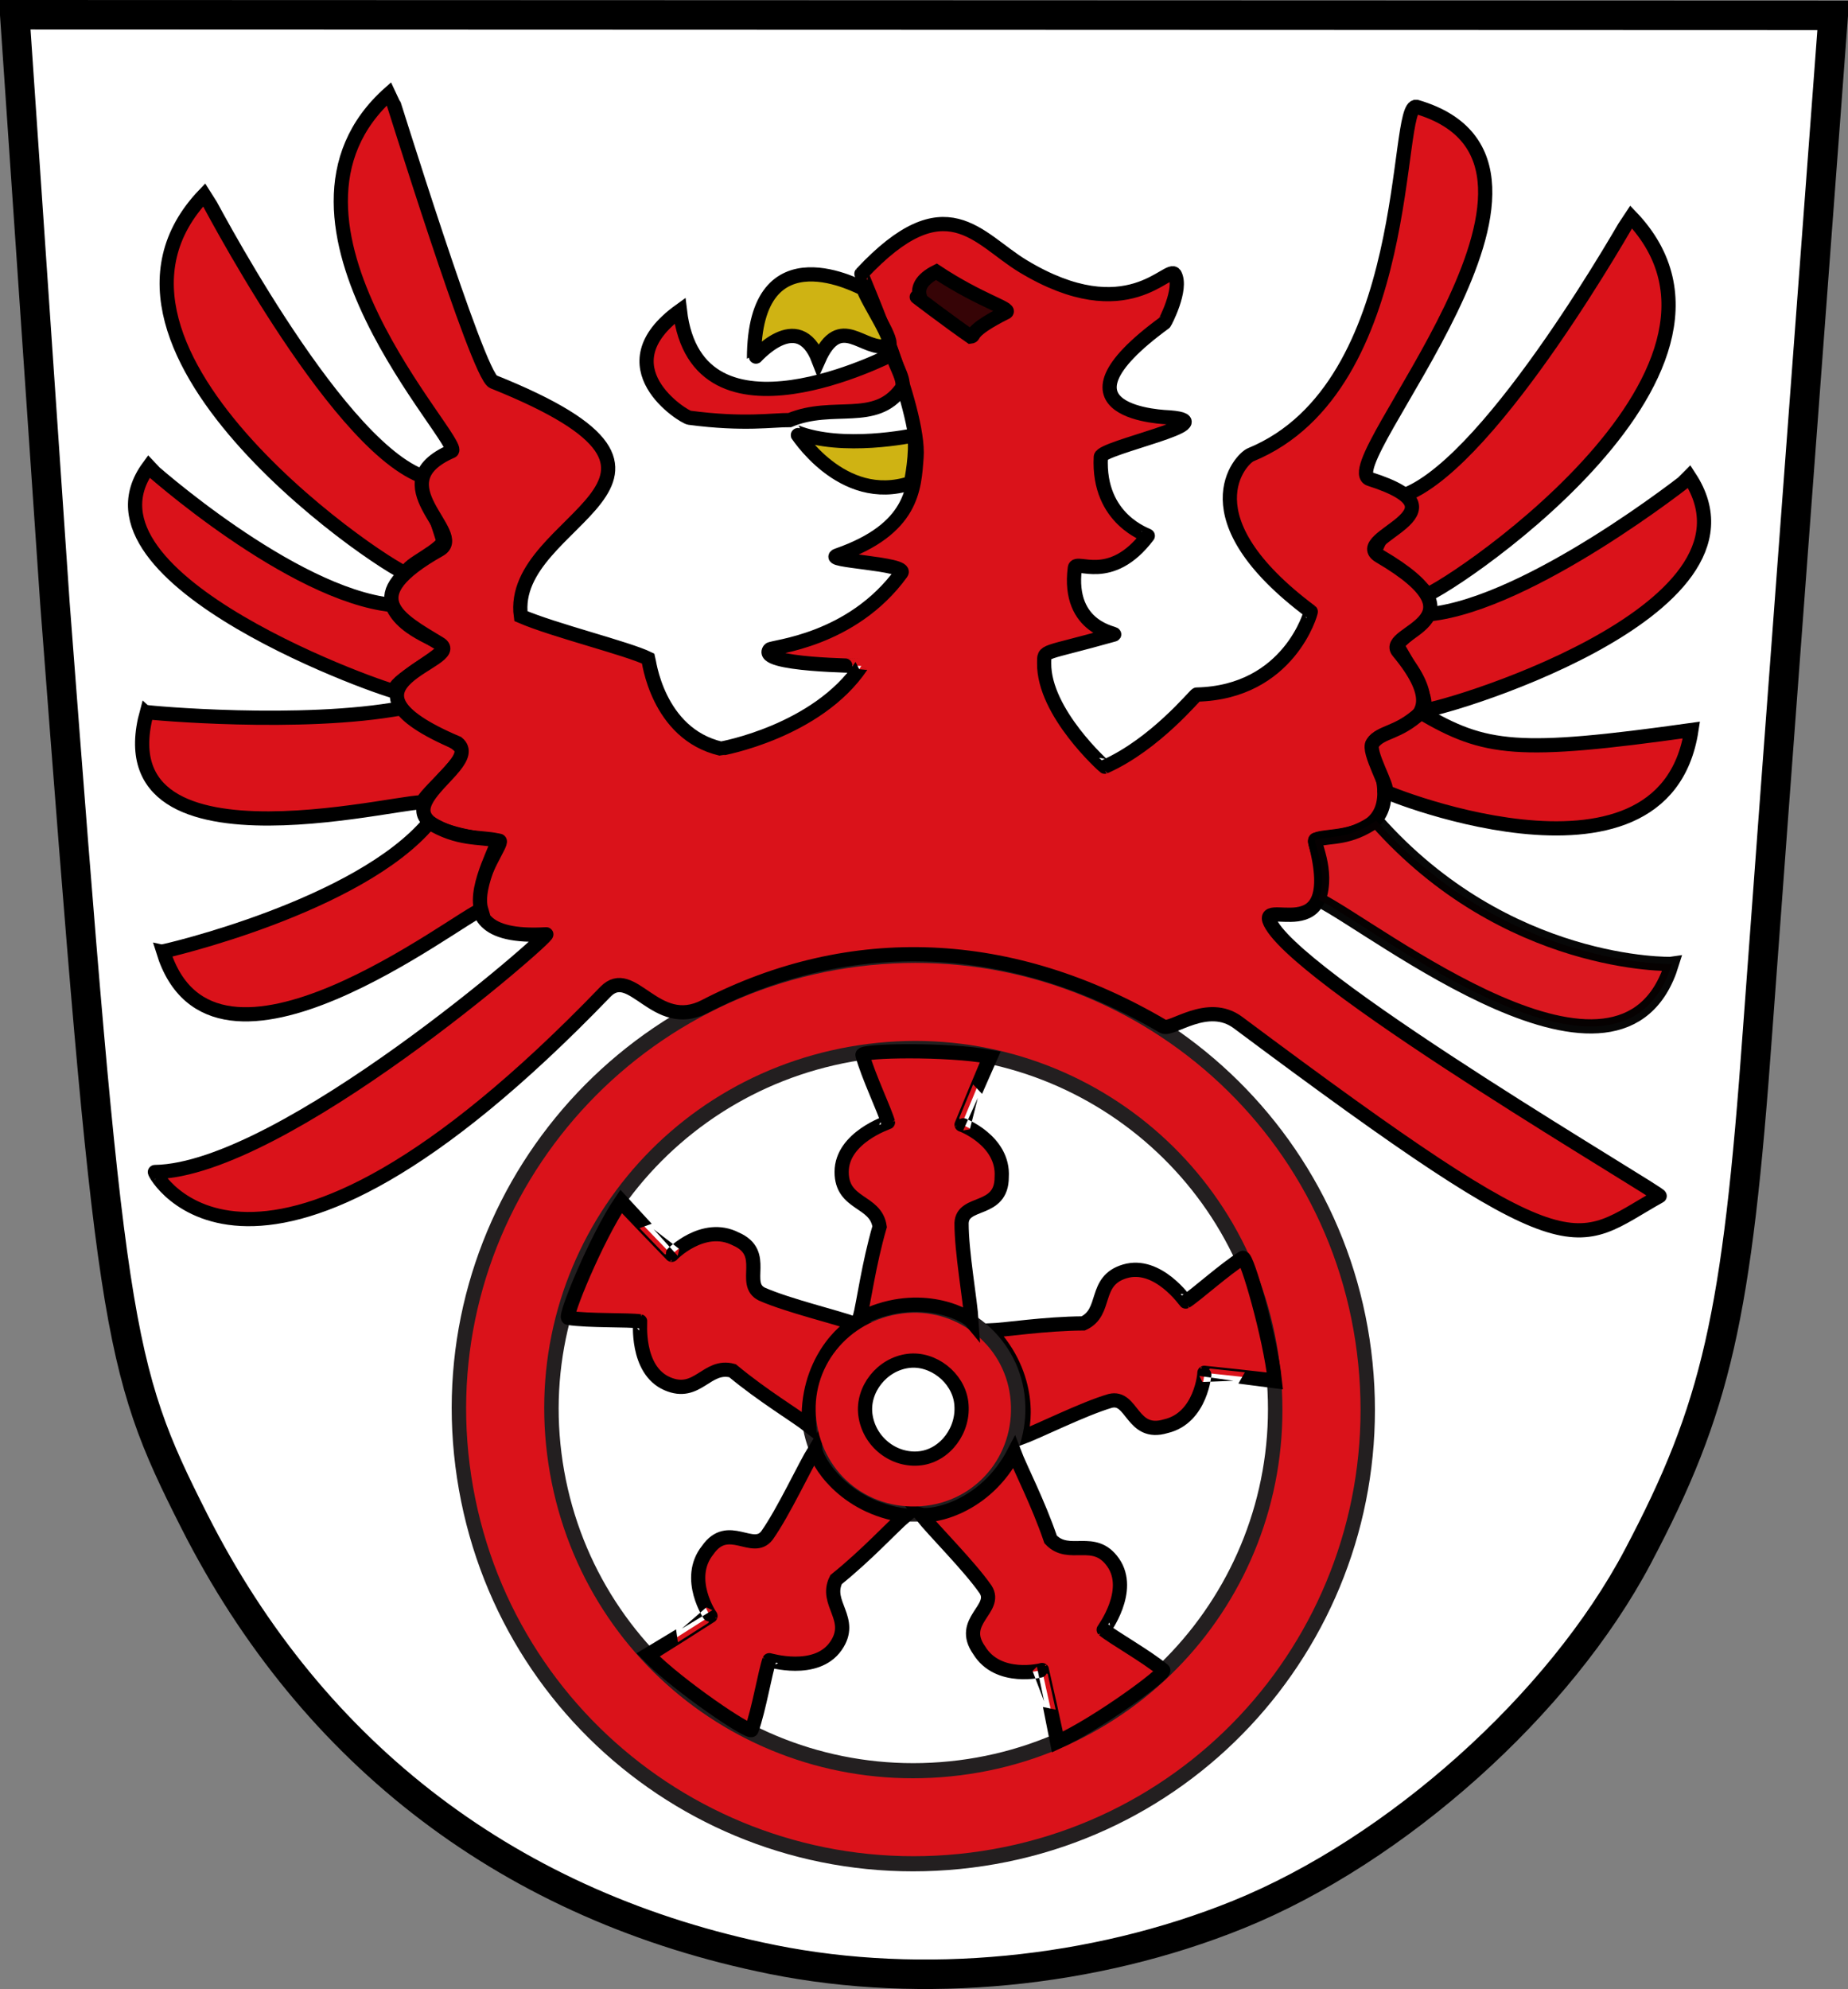 <?xml version="1.0" encoding="UTF-8" standalone="no"?>
<!-- Created with Inkscape (http://www.inkscape.org/) -->
<svg
   xmlns:svg="http://www.w3.org/2000/svg"
   xmlns="http://www.w3.org/2000/svg"
   version="1.0"
   width="1010.384"
   height="1087.189"
   id="svg2452">
  <rect width="100%" height="100%" fill="#808080" stroke="none"/>
  <defs
     id="defs2455" />
  <path
     d="M 422.337,1071.059 C 280.348,1042.509 171.232,959.8 106.254,831.468 C 63.254,746.544 60.335,727.323 30.017,329.514 L 8.061,8.061 L 1002.323,8.4 C 1002.323,8.4 965.417,501.235 960.957,563.415 C 949.734,719.901 938.436,769.484 895.462,850.849 C 852.897,931.438 763.488,1011.487 676.901,1046.528 C 597.878,1078.508 504.255,1087.53 422.337,1071.059 z"
     id="path2438"
     style="fill:#ffffff;stroke:#000000;stroke-width:16.121" />
  <path
     d="M 248.971,801.434 C 231.586,663.633 328.992,537.685 468.392,520.099 C 606.677,502.653 732.312,600.463 749.696,738.265 C 767.253,877.431 669.847,1003.379 531.562,1020.824 C 392.162,1038.41 266.527,940.6 248.971,801.434"
     id="path281"
     style="fill:#231f20;fill-opacity:1;fill-rule:nonzero;stroke:none" />
  <path
     d="M 256.777,800.45 C 239.909,666.741 335.601,545.168 469.425,528.285 C 603.249,511.402 725.022,605.541 741.89,739.25 C 758.93,874.323 664.353,995.755 530.529,1012.638 C 396.705,1029.521 273.818,935.523 256.777,800.45"
     id="path283"
     style="fill:#da121a;fill-opacity:1;fill-rule:nonzero;stroke:none" />
  <path
     d="M 299.155,795.103 C 285.213,684.589 363.241,584.65 474.761,570.581 C 585.166,556.652 685.57,634.082 699.512,744.596 C 713.626,856.475 635.598,956.414 525.193,970.342 C 413.673,984.411 313.269,906.982 299.155,795.103"
     id="path285"
     style="fill:#231f20;fill-opacity:1;fill-rule:nonzero;stroke:none" />
  <path
     d="M 306.961,794.119 C 293.708,689.062 368.734,592.273 475.794,578.767 C 581.738,565.401 678.452,640.524 691.706,745.581 C 705.131,852.002 630.105,948.79 524.161,962.156 C 417.101,975.662 320.387,900.54 306.961,794.119"
     id="path287"
     style="fill:#ffffff;fill-opacity:1;fill-rule:nonzero;stroke:none" />
  <path
     d="M 557.005,786.361 C 568.183,782.231 591.729,770.23 606.985,765.726 C 619.291,762.658 618.607,785.218 637.365,779.563 C 656.842,775.072 658.664,750.275 658.507,750.362 C 658.47,750.312 696.382,754.443 697.004,754.568 C 694.505,731.014 681.628,686.223 679.509,687.534 C 669.58,693.678 653.764,708.015 648.266,711.418 C 648.189,711.465 633.087,689.552 615.029,694.908 C 597.561,700.088 605.618,717.174 592.272,723.364 C 570.832,723.518 550.331,726.863 540.811,727.265 C 564.795,752.02 560.334,781.374 557.005,786.361 z"
     id="path3435"
     style="fill:#da121a;fill-opacity:1;fill-rule:nonzero;stroke:#000000;stroke-width:7.774;stroke-miterlimit:4;stroke-dasharray:none;stroke-opacity:1" />
  <path
     d="M 438.555,777.517 C 434.424,744.772 457.746,714.108 492.318,709.747 C 525.774,705.526 555.981,729.437 560.112,762.182 C 564.415,796.291 541.093,826.955 507.637,831.176 C 473.065,835.537 442.858,811.627 438.555,777.517"
     id="path399"
     style="fill:#231f20;fill-opacity:1;fill-rule:nonzero;stroke:none" />
  <path
     d="M 467.284,774.034 C 465.21,757.589 477.87,740.677 495.793,738.416 C 512.596,736.297 529.06,749.534 531.134,765.979 C 533.382,783.794 520.721,800.706 503.919,802.825 C 485.996,805.086 469.532,791.849 467.284,774.034"
     id="path403"
     style="fill:#231f20;fill-opacity:1;fill-rule:nonzero;stroke:none" />
  <g
     transform="matrix(1.164,-0.147,0.147,1.164,574.912,456.379)"
     id="g7423">
    <path
       d="M -145.085,270.115 C -151.418,278.05 -163.306,297.174 -172.449,307.178 C -180.073,314.836 -189.51,298.08 -200.7,310.467 C -212.927,322.321 -203.334,341.209 -203.258,341.076 C -203.209,341.096 -233.751,355.429 -234.26,355.611 C -222.064,371.69 -191.871,398.037 -190.904,396.148 C -186.368,387.294 -181.148,369.872 -178.637,364.968 C -178.602,364.9 -157.935,374.23 -147.124,362.371 C -136.666,350.899 -150.068,341.986 -143.06,331.594 C -127.491,322.039 -114.012,310.569 -107.246,306.083 C -135.642,298.592 -145.317,275.219 -145.085,270.115 z"
       id="path375"
       style="fill:#da121a;fill-opacity:1;fill-rule:nonzero;stroke:#000000;stroke-width:6.623;stroke-miterlimit:4;stroke-dasharray:none;stroke-opacity:1" />
  </g>
  <path
     d="M 468.082,723.816 C 456.875,719.765 431.139,713.754 416.575,707.359 C 405.19,701.768 420.261,684.966 402.277,677.193 C 384.494,668.066 367.112,685.845 367.288,685.879 C 367.283,685.941 339.847,657.389 339.452,656.892 C 326.173,676.506 308.257,719.993 310.722,720.357 C 322.273,722.064 343.606,721.305 350.003,722.249 C 350.092,722.262 347.505,748.75 364.76,756.3 C 381.452,763.604 386.312,745.35 400.504,749.225 C 416.99,762.932 434.817,773.595 442.353,779.427 C 439.983,745.04 462.321,725.481 468.082,723.816 z"
     id="path3431"
     style="fill:#da121a;fill-opacity:1;fill-rule:nonzero;stroke:#000000;stroke-width:7.774;stroke-miterlimit:4;stroke-dasharray:none;stroke-opacity:1" />
  <path
     d="M 503.513,827.883 C 510.961,837.185 529.783,855.737 538.874,868.79 C 545.671,879.498 524.049,885.972 535.338,901.985 C 545.749,919.048 569.853,912.946 569.721,912.825 C 569.757,912.774 578.273,951.446 578.35,952.076 C 599.911,942.267 637.879,914.509 635.966,912.913 C 627.001,905.432 608.404,894.952 603.439,890.81 C 603.369,890.752 619.393,869.503 608.609,854.06 C 598.177,839.122 584.51,852.162 574.423,841.453 C 567.507,821.159 557.858,802.763 554.471,793.857 C 538.556,824.431 509.296,829.467 503.513,827.883 z"
     id="path3433"
     style="fill:#da121a;fill-opacity:1;fill-rule:nonzero;stroke:#000000;stroke-width:7.774;stroke-miterlimit:4;stroke-dasharray:none;stroke-opacity:1" />
  <path
     d="M 446.361,776.532 C 442.747,747.88 463.24,721.732 493.35,717.933 C 522.346,714.275 548.691,734.515 552.305,763.167 C 556.092,793.183 535.599,819.332 506.604,822.99 C 476.493,826.788 450.148,806.549 446.361,776.532"
     id="path401"
     style="fill:#da121a;fill-opacity:1;fill-rule:nonzero;stroke:none" />
  <path
     d="M 531.206,722.301 C 530.446,710.41 525.681,684.414 525.729,668.508 C 526.309,655.838 547.731,662.946 547.677,643.354 C 548.944,623.406 525.704,614.568 525.743,614.743 C 525.684,614.764 540.907,578.209 541.204,577.649 C 517.919,573.306 470.896,574.244 471.546,576.649 C 474.594,587.92 483.808,607.176 485.496,613.418 C 485.52,613.505 460.202,621.709 460.169,640.544 C 460.138,658.764 478.814,655.931 480.928,670.49 C 474.943,691.078 472.285,711.68 469.948,720.917 C 500.529,705.015 527.38,717.685 531.206,722.301 z"
     id="path3437"
     style="fill:#da121a;fill-opacity:1;fill-rule:nonzero;stroke:#000000;stroke-width:7.774;stroke-miterlimit:4;stroke-dasharray:none;stroke-opacity:1" />
  <path
     d="M 224.284,314.286 C 216.365,311.424 237.599,303.444 242.429,296.306 C 242.766,295.809 235.974,275.586 229.855,259.989 C 181.177,240.083 112.326,106.723 111.931,106.226 C 29.472,191.959 218.524,315.952 224.284,314.286 z"
     id="path2479"
     style="fill:#da121a;fill-opacity:1;fill-rule:nonzero;stroke:#000000;stroke-width:7.774;stroke-miterlimit:4;stroke-dasharray:none;stroke-opacity:1" />
  <path
     d="M 217.384,378.271 C 209.465,375.409 238.372,361.105 243.488,354.169 C 245.661,351.223 220.503,346.306 214.384,330.708 C 158.972,324.884 81.549,255.805 81.154,255.308 C 36.04,317.166 214.655,379.071 217.384,378.271 z"
     id="path3251"
     style="fill:#da121a;fill-opacity:1;fill-rule:nonzero;stroke:#000000;stroke-width:7.774;stroke-miterlimit:4;stroke-dasharray:none;stroke-opacity:1" />
  <path
     d="M 778.004,325.801 C 785.923,322.938 756.73,311.286 751.9,301.087 C 751.643,300.544 758.968,284.652 768.76,270.28 C 817.438,250.374 891.187,118.849 891.582,118.353 C 974.041,204.086 783.764,327.466 778.004,325.801 z"
     id="path3253"
     style="fill:#da121a;fill-opacity:1;fill-rule:nonzero;stroke:#000000;stroke-width:7.774;stroke-miterlimit:4;stroke-dasharray:none;stroke-opacity:1" />
  <path
     d="M 776.597,388.535 C 784.516,385.673 769.078,362.186 764.574,354.026 C 762.805,350.82 769.5,348.305 781.434,335.769 C 836.847,329.944 923.452,261.478 923.847,260.981 C 972.022,335.082 782.357,390.2 776.597,388.535 z"
     id="path3255"
     style="fill:#da121a;fill-opacity:1;fill-rule:nonzero;stroke:#000000;stroke-width:7.774;stroke-miterlimit:4;stroke-dasharray:none;stroke-opacity:1" />
  <path
     d="M 231.706,439.09 C 226.763,438.612 256.059,415.165 252.858,409.829 C 248.525,402.605 231.614,399.776 219.992,387.012 C 165.228,397.276 80.809,389.586 80.288,389.222 C 54.314,483.908 234.002,432.978 231.706,439.09 z"
     id="path3257"
     style="fill:#da121a;fill-opacity:1;fill-rule:nonzero;stroke:#000000;stroke-width:7.774;stroke-miterlimit:4;stroke-dasharray:none;stroke-opacity:1" />
  <path
     d="M 473.126,773.156 C 471.405,759.512 482.123,745.685 496.621,743.856 C 510.003,742.168 523.819,752.9 525.541,766.543 C 527.434,781.552 516.716,795.378 503.334,797.067 C 488.836,798.896 475.02,788.164 473.126,773.156"
     id="path405"
     style="fill:#ffffff;fill-opacity:1;fill-rule:nonzero;stroke:#000000;stroke-width:7.774;stroke-miterlimit:4;stroke-dasharray:none;stroke-opacity:1" />
  <path
     d="M 298.646,510.675 C 302.165,510.453 154.662,639.655 84.693,640.617 C 83.694,640.631 138.329,742.024 330.954,542.167 C 345.616,526.954 358.396,564.074 385.353,550.146 C 465.377,508.797 553.063,512.24 635.971,561.065 C 640.409,563.678 660.208,546.487 676.895,558.946 C 864.103,698.717 859.092,680.781 907.41,653.742 C 909.161,652.761 716.381,540.295 695.355,505.852 C 684.281,487.71 735.676,522.919 719.06,460.227 C 717.244,453.376 775.386,467.1 750.871,409.177 C 745.223,395.83 803.725,403.307 764.505,356.13 C 755.496,345.293 815.117,339.627 754.336,303.999 C 736.624,293.618 806.15,280.012 748.967,261.846 C 727.433,255.006 879.918,89.292 774.57,58.432 C 762.127,54.787 774.131,211.474 683.791,248.581 C 678.546,250.735 647.712,282.798 716.647,334.308 C 716.909,334.504 704.839,378.475 654.298,379.646 C 653.438,379.666 631.758,406.754 603.981,419.09 C 603.9,419.127 570.583,389.544 570.886,362.482 C 570.97,354.975 569.236,358.035 609.039,346.828 C 611.462,346.146 583.298,344.199 587.666,310.418 C 588.305,305.478 607.174,319.803 627.553,292.872 C 627.818,292.522 600.064,284.358 601.869,249.736 C 602.14,244.544 670.739,230.662 639.557,228.153 C 637.826,228.014 568.401,226.397 636.648,176.467 C 636.991,176.216 646.543,158.001 642.333,150.074 C 639.094,143.976 616.879,180.309 559.28,145.474 C 534.413,130.435 517.202,100.191 470.984,149.667 C 470.663,150.01 503.166,223.04 501.112,250.004 C 499.843,266.667 499.367,289.096 457.875,303.554 C 449.115,306.606 496.588,307.926 492.806,313.141 C 465.602,350.656 422.059,353.476 420.791,355.032 C 413.773,363.648 471.009,363.936 470.961,364.007 C 446.719,399.979 394.226,409.236 394.148,409.218 C 359.257,401.054 354.586,360.321 354.498,360.018 C 343.114,354.428 302.773,344.552 284.789,336.779 C 277.396,282.631 405.681,263.184 269.713,208.669 C 261.175,205.245 213.701,51.174 213.306,50.677 C 134.226,120.508 254.987,243.095 246.913,246.61 C 206.685,264.127 255.482,291.894 240.307,300.45 C 194.392,326.338 217.896,338.206 240.346,351.817 C 255.926,361.263 173.586,373.767 250.116,406.214 C 266.602,419.921 185.728,449.632 272.051,459.792 C 281.986,455.228 227.95,514.937 298.646,510.675 z"
     id="path3512"
     style="fill:#da121a;fill-opacity:1;fill-rule:nonzero;stroke:#000000;stroke-width:7.774;stroke-miterlimit:4;stroke-dasharray:none;stroke-opacity:1" />
  <path
     d="M 757.338,432.449 C 760.117,431.479 747.271,410.589 750.472,406.218 C 755.448,399.422 763.923,401.36 776.844,389.462 C 812.128,410.116 829.447,412.382 924.773,399.032 C 909.622,498.046 747.695,429.398 757.338,432.449 z"
     id="path3259"
     style="fill:#da121a;fill-opacity:1;fill-rule:nonzero;stroke:#000000;stroke-width:7.774;stroke-miterlimit:4;stroke-dasharray:none;stroke-opacity:1" />
  <path
     d="M 263.118,497.351 C 259.075,483.778 273.958,459.814 271.783,459.335 C 262.45,457.279 250.424,459.284 234.696,449.526 C 196.065,495.574 89.853,520.087 89.227,519.988 C 116.484,607.923 252.406,500.033 263.118,497.351 z"
     id="path3261"
     style="fill:#da121a;fill-opacity:1;fill-rule:nonzero;stroke:#000000;stroke-width:7.774;stroke-miterlimit:4;stroke-dasharray:none;stroke-opacity:1" />
  <path
     d="M 720.945,491.763 C 726.824,475.436 717.161,459.498 719.32,458.951 C 728.653,456.589 737.312,458.901 752.428,448.53 C 823.611,529.032 913.476,526.966 914.103,526.867 C 886.845,614.802 751.859,506.996 720.945,491.763 z"
     id="path3263"
     style="opacity:0.97;fill:#da121a;fill-opacity:1;fill-rule:nonzero;stroke:#000000;stroke-width:7.774;stroke-miterlimit:4;stroke-dasharray:none;stroke-opacity:1" />
  <path
     d="M 431.785,229.615 C 422.665,229.511 406.802,232.302 376.898,228.332 C 373.667,227.903 329.383,200.426 371.743,169.852 C 381.092,249.13 487.181,193.801 487.807,193.702 C 490.094,201.013 495.544,208.845 492.651,212.753 C 478.294,232.151 455.571,219.776 431.785,229.615 z"
     id="path3265"
     style="fill:#da121a;fill-opacity:1;fill-rule:nonzero;stroke:#000000;stroke-width:7.774;stroke-miterlimit:4;stroke-dasharray:none;stroke-opacity:1" />
  <path
     d="M 530.674,183.961 C 519.412,176.204 499.428,161.012 501.344,162.404 C 508.166,167.358 494.376,157.36 511.941,148.52 C 535.984,164.433 552.674,168.536 550.239,170.58 C 528.186,181.682 533.733,183.582 530.674,183.961 z"
     id="path3267"
     style="fill:#000000;fill-opacity:0.752;fill-rule:nonzero;stroke:#000000;stroke-width:7.774;stroke-miterlimit:4;stroke-dasharray:none;stroke-opacity:1" />
  <path
     d="M 447.549,196.733 C 436.286,167.549 412.253,196.156 412.253,196.062 C 412.287,124.208 471.415,157.858 472.042,157.759 C 474.329,165.07 490.164,187.835 485.457,189.054 C 472.018,192.535 459.396,170.058 447.549,196.733 z"
     id="path3269"
     style="fill:#cfb313;fill-opacity:1;fill-rule:nonzero;stroke:#000000;stroke-width:7.774;stroke-miterlimit:4;stroke-dasharray:none;stroke-opacity:1" />
  <path
     d="M 435.139,236.126 C 460.58,246.309 499.2,238.022 499.826,237.923 C 501.501,246.765 498.157,263.941 497.936,264.015 C 460.118,276.6 435.052,236.091 435.139,236.126 z"
     id="path3513"
     style="fill:#cfb313;fill-opacity:1;fill-rule:nonzero;stroke:#000000;stroke-width:7.774;stroke-miterlimit:4;stroke-dasharray:none;stroke-opacity:1" />
</svg>
